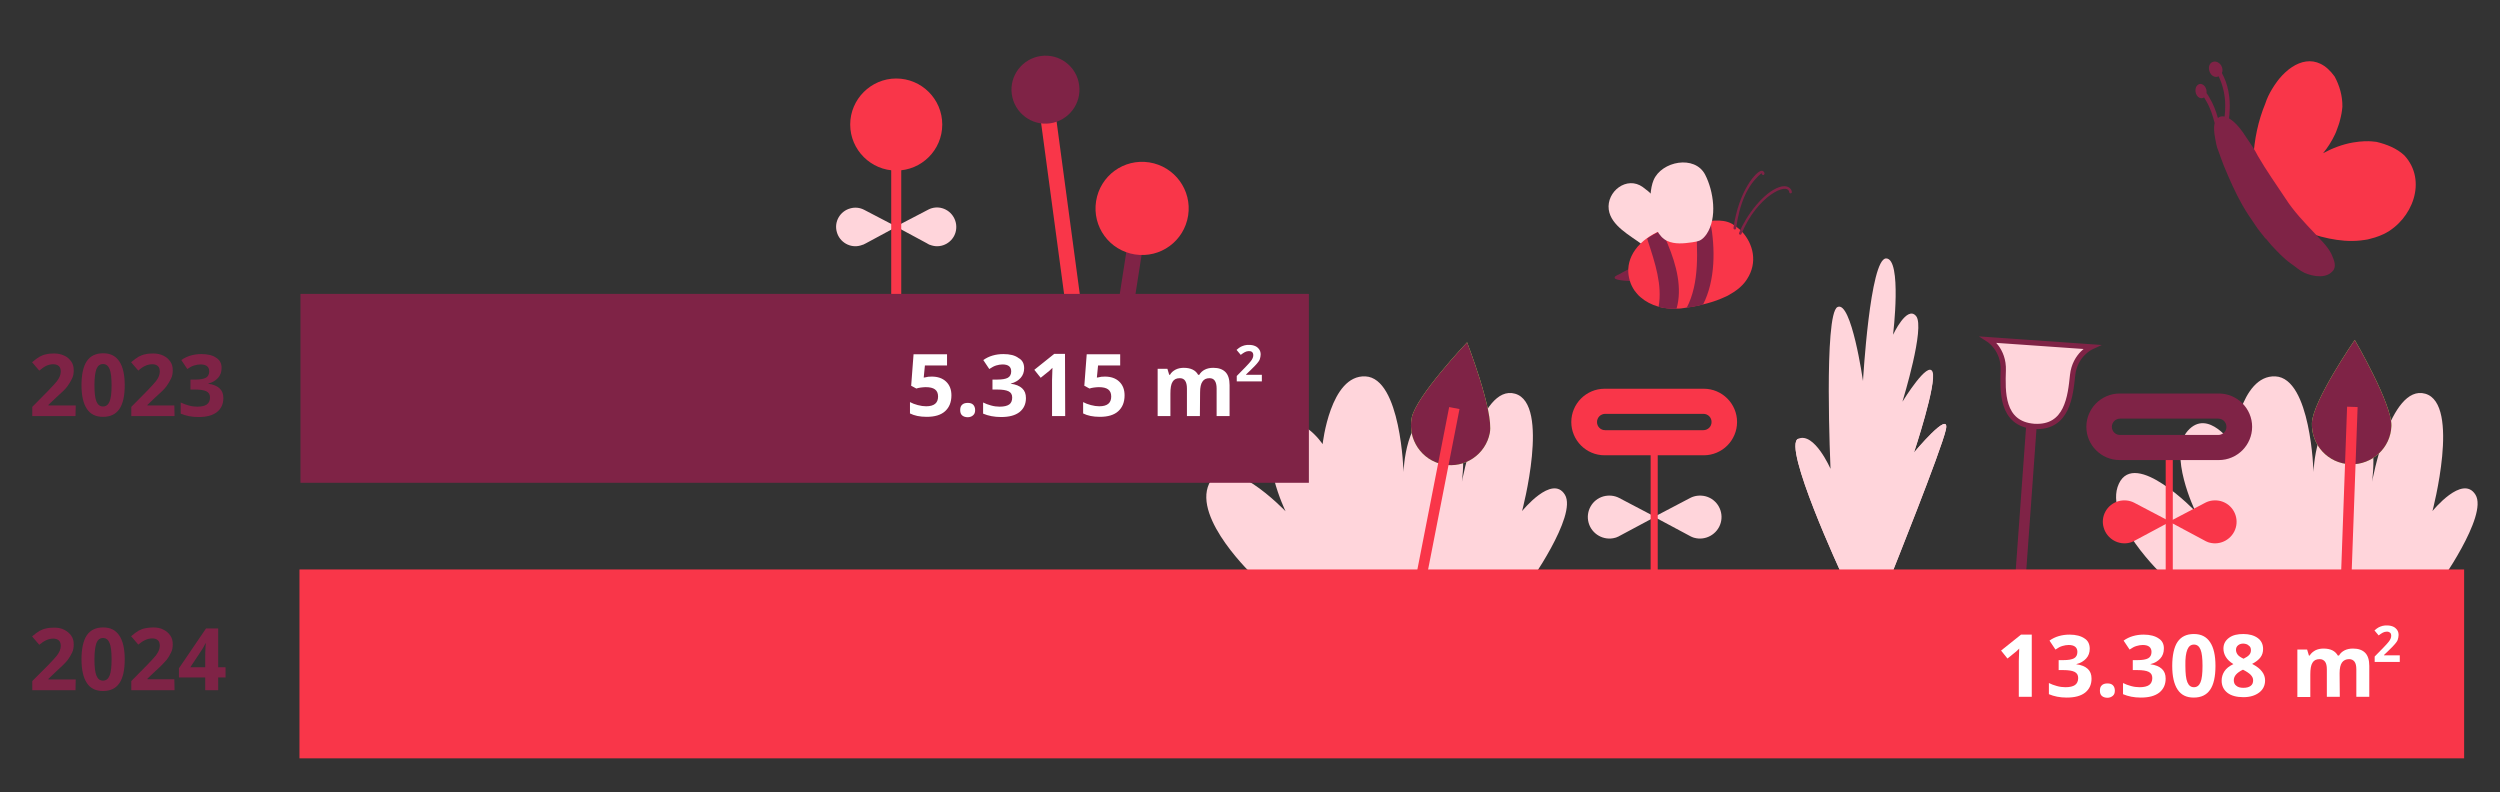 <?xml version="1.0" encoding="utf-8"?>
<!-- Generator: Adobe Illustrator 27.8.0, SVG Export Plug-In . SVG Version: 6.00 Build 0)  -->
<svg version="1.1" id="Berlin_Mitgliederbeiräte" xmlns="http://www.w3.org/2000/svg" xmlns:xlink="http://www.w3.org/1999/xlink"
	 x="0px" y="0px" viewBox="0 0 1254.7 397.6" style="enable-background:new 0 0 1254.7 397.6;" xml:space="preserve">
<rect x="0" y="0" width="1254.7" height="397.6" fill="#333333" stroke="none"/>
<style type="text/css">
	.st0{fill:#FFD5DB;}
	.st1{fill:none;stroke:#F93649;stroke-width:5.03;stroke-miterlimit:10;}
	.st2{fill-rule:evenodd;clip-rule:evenodd;fill:#F93649;}
	.st3{fill:#B0FF5C;}
	.st4{fill:#7F2346;}
	.st5{fill:none;stroke:#F93649;stroke-width:7.8;stroke-miterlimit:10;}
	.st6{fill:none;stroke:#7F2346;stroke-width:7.8;stroke-miterlimit:10;}
	.st7{fill:#F93649;}
	.st8{fill:none;stroke:#F93649;stroke-width:3.56;stroke-miterlimit:10;}
	.st9{fill:none;stroke:#F93649;stroke-width:5.28;stroke-miterlimit:10;}
	.st10{fill:none;stroke:#7F2346;stroke-width:5.28;stroke-miterlimit:10;}
	.st11{fill:none;stroke:#7F2346;stroke-width:2.64;stroke-miterlimit:10;}
	.st12{fill:#FFFFFF;}
	.st13{fill-rule:evenodd;clip-rule:evenodd;fill:#7F2346;}
	.st14{fill-rule:evenodd;clip-rule:evenodd;fill:#FFD6DB;}
</style>
<g>
	<path class="st0" d="M976.6,215.6c-2.3,10.4-27.1,72.2-27.1,72.2l-25,0.8c0,0-30.2-65-22-68.4c8.1-3.5,16.2,15.1,16.2,15.1
		s-3.5-77.7,3.5-81.2c7-3.5,12.8,37.1,12.8,37.1s3.5-61.5,11.6-61.5s3.5,38.3,3.5,38.3s7-15.1,11.6-9.3c4.5,5.7-6.5,41.5-6.9,42.9
		c0.7-1.1,12.8-20.7,15.1-15c2.3,5.8-9.3,40.6-9.3,40.6S978.9,205.1,976.6,215.6"/>
	<path class="st0" d="M976.6,215.6c-2.3,10.4-27.1,72.2-27.1,72.2l-25,0.8c0,0-30.2-65-22-68.4c0,0,17,49.5,22.4,47.9s7-40.2,7-40.2
		s9.3,31.7,12.4,27.1c3-4.5-0.5-40.5-0.8-43.1c0.2,1.5,1.8,12.9,6.2,11.4c4.6-1.5,20.9-30.1,20.1-36.7c2.3,5.8-9.3,40.6-9.3,40.6
		S978.9,205.1,976.6,215.6"/>
	<path class="st0" d="M629.5,289.4c0,0-30.9-28.9-22.7-46.6c8.2-17.8,38.4,13.8,38.4,13.8s-14-28.9-3.8-40.4s22.4,6.7,22.4,6.7
		s3.8-34.9,21.5-34c17.8,0.9,19.1,48,19.1,48s0.9-30.9,17.5-30.2s11.8,35.1,11.8,35.1s8.9-49.3,26.7-44.2
		c17.8,5.1,3.5,58.9,3.5,58.9s15.1-18.7,21.5-8.2s-18.9,45.8-18.9,45.8L629.5,289.4L629.5,289.4z"/>
	<path class="st0" d="M1086.1,289.4c0,0-30.9-28.9-22.7-46.6s38.4,13.8,38.4,13.8s-14-28.9-3.8-40.4s22.4,6.7,22.4,6.7
		s3.8-34.9,21.6-34s19.1,48,19.1,48s0.9-30.9,17.6-30.2s11.8,35.1,11.8,35.1s8.9-49.3,26.7-44.2c17.8,5.1,3.6,58.9,3.6,58.9
		s15.1-18.7,21.6-8.2s-18.9,45.8-18.9,45.8L1086.1,289.4L1086.1,289.4z"/>
</g>
<g>
	<path class="st0" d="M479.6,116.5c-1.4,5.1-6.8,8.2-11.9,6.7c-0.4-0.1-0.8-0.3-1.2-0.4c0,0-0.1,0-0.1,0L465,122h0l-15.4-8.3
		l16.3-8.5c2.1-1.1,4.6-1.4,7-0.7C478,106,481,111.3,479.6,116.5"/>
	<path class="st0" d="M420,116.5c1.4,5.1,6.8,8.2,11.9,6.7c0.4-0.1,0.8-0.3,1.2-0.4c0,0,0.1,0,0.1,0l1.4-0.7h0l15.4-8.3l-16.3-8.5
		c-2.1-1.1-4.6-1.4-7-0.7C421.6,106,418.5,111.3,420,116.5"/>
	<line class="st1" x1="449.8" y1="80" x2="449.8" y2="169.8"/>
	<path class="st2" d="M472.9,62.5c0,12.8-10.4,23.1-23.1,23.1s-23.1-10.4-23.1-23.1s10.4-23.1,23.1-23.1S472.9,49.7,472.9,62.5"/>
	<path class="st3" d="M747.7,217.3c-2.1,10.8-12.6,17.9-23.4,15.8s-17.9-12.6-15.8-23.4c2.1-10.8,27.8-37.9,27.8-37.9
		S749.8,206.5,747.7,217.3"/>
	<path class="st4" d="M747.7,217.3c-2.1,10.8-12.6,17.9-23.4,15.8s-17.9-12.6-15.8-23.4c2.1-10.8,27.8-37.9,27.8-37.9
		S749.8,206.5,747.7,217.3"/>
	<line class="st5" x1="526" y1="58.4" x2="539.6" y2="159.6"/>
	<path class="st4" d="M541.6,42.7c1.3,9.3-5.3,17.9-14.6,19.2s-17.9-5.3-19.2-14.6s5.3-17.9,14.6-19.2
		C531.8,26.8,540.4,33.4,541.6,42.7"/>
	<line class="st6" x1="569.6" y1="124.1" x2="562.4" y2="170.1"/>
	<path class="st7" d="M596.3,108.2c-2,12.8-13.9,21.5-26.7,19.5c-12.8-2-21.5-13.9-19.5-26.7c2-12.8,13.9-21.5,26.7-19.5
		C589.5,83.5,598.3,95.4,596.3,108.2"/>
	<path class="st7" d="M1122.1,264.8c-1.6,5.7-7.6,9.1-13.3,7.5c-0.5-0.1-0.9-0.3-1.3-0.5c0,0-0.1,0-0.1,0l-1.5-0.8h0l-17.2-9.2
		l18.1-9.5c2.3-1.2,5.1-1.5,7.8-0.8C1120.4,253.1,1123.7,259.1,1122.1,264.8"/>
	<path class="st7" d="M1055.8,264.8c1.6,5.7,7.6,9.1,13.3,7.5c0.5-0.1,0.9-0.3,1.3-0.5c0,0,0.1,0,0.1,0l1.5-0.8h0l17.2-9.2
		l-18.1-9.5c-2.3-1.2-5.1-1.5-7.8-0.8C1057.5,253.1,1054.1,259.1,1055.8,264.8"/>
	<line class="st8" x1="1088.7" y1="228.2" x2="1088.7" y2="291.8"/>
	<path class="st0" d="M863.6,262.4c-1.6,5.7-7.6,9.1-13.3,7.5c-0.5-0.1-0.9-0.3-1.3-0.5c0,0-0.1,0-0.1,0l-1.5-0.8h0l-17.2-9.2
		l18.1-9.5c2.3-1.2,5.1-1.5,7.8-0.8C861.9,250.7,865.2,256.7,863.6,262.4"/>
	<path class="st0" d="M797.3,262.4c1.6,5.7,7.6,9.1,13.3,7.5c0.5-0.1,0.9-0.3,1.3-0.5c0,0,0.1,0,0.1,0l1.5-0.8h0l17.2-9.2l-18.1-9.5
		c-2.3-1.2-5.1-1.5-7.8-0.8C799,250.7,795.7,256.7,797.3,262.4"/>
	<path class="st7" d="M855.1,195.1h-49.8c-4.6,0-8.8,1.9-11.8,4.9c-3,3-4.9,7.2-4.9,11.8c0,9.2,7.5,16.7,16.7,16.7h49.8
		c4.6,0,8.8-1.9,11.8-4.9c3-3,4.9-7.2,4.9-11.8C871.8,202.6,864.3,195.1,855.1,195.1 M857.8,214.7c-0.7,0.7-1.8,1.2-2.9,1.2h-49.3
		c-2.3,0-4.1-1.8-4.1-4.1c0-1.1,0.5-2.2,1.2-2.9c0.7-0.7,1.8-1.2,2.9-1.2h49.3c2.3,0,4.1,1.8,4.1,4.1C859,213,858.5,214,857.8,214.7
		"/>
	<line class="st8" x1="830.2" y1="225.8" x2="830.2" y2="289.4"/>
	<line class="st9" x1="729.9" y1="204.8" x2="711.8" y2="297.3"/>
	<path class="st3" d="M1200.2,213.8c-0.4,11-9.7,19.6-20.7,19.2c-11-0.4-19.6-9.6-19.2-20.7s21.5-41.7,21.5-41.7
		S1200.6,202.8,1200.2,213.8"/>
	<path class="st4" d="M1200.2,213.8c-0.4,11-9.7,19.6-20.7,19.2c-11-0.4-19.6-9.6-19.2-20.7s21.5-41.7,21.5-41.7
		S1200.6,202.8,1200.2,213.8"/>
	<line class="st9" x1="1180.6" y1="204.2" x2="1177.2" y2="298.5"/>
	<line class="st10" x1="1019.9" y1="208.7" x2="1013.1" y2="302.7"/>
	<path class="st0" d="M1049.6,174.1c0,0-8.3,3.8-9.4,14.2c-1.1,10.4-2.6,26.7-19.3,25.7c-16.6-1.3-15.8-17.7-15.5-28.1
		c0.4-10.5-7.2-15.4-7.2-15.4L1049.6,174.1L1049.6,174.1z"/>
	<path class="st11" d="M1049.6,174.1c0,0-8.3,3.8-9.4,14.2c-1.1,10.4-2.6,26.7-19.3,25.7c-16.6-1.3-15.8-17.7-15.5-28.1
		c0.4-10.5-7.2-15.4-7.2-15.4L1049.6,174.1L1049.6,174.1z"/>
	<rect x="150.8" y="147.5" class="st4" width="506.1" height="94.8"/>
	<rect x="150.3" y="285.8" class="st7" width="1086.4" height="94.8"/>
</g>
<g>
	<path class="st4" d="M37.9,208.8H16.2v-4.6l7.8-7.9c2.3-2.4,3.8-4,4.5-4.9s1.2-1.8,1.5-2.5c0.3-0.8,0.5-1.6,0.5-2.4
		c0-1.2-0.3-2.2-1-2.8s-1.6-0.9-2.8-0.9c-1.2,0-2.4,0.3-3.5,0.8S21,185,19.7,186l-3.6-4.2c1.5-1.3,2.8-2.2,3.8-2.8
		c1-0.5,2.1-1,3.3-1.2c1.2-0.3,2.5-0.4,4-0.4c1.9,0,3.6,0.4,5.1,1.1s2.6,1.7,3.5,3s1.2,2.7,1.2,4.4c0,1.4-0.2,2.8-0.8,4
		s-1.3,2.5-2.3,3.9s-2.9,3.2-5.6,5.6l-4,3.8v0.3H38L37.9,208.8L37.9,208.8z"/>
	<path class="st4" d="M62.6,193.3c0,5.4-0.9,9.4-2.7,12c-1.8,2.6-4.5,3.9-8.2,3.9s-6.3-1.3-8.1-4c-1.8-2.7-2.7-6.6-2.7-11.9
		s0.9-9.5,2.7-12.1s4.5-3.9,8.2-3.9s6.3,1.4,8.1,4.1C61.7,184.1,62.6,188.1,62.6,193.3z M47.4,193.3c0,3.8,0.3,6.5,1,8.2
		s1.8,2.5,3.3,2.5s2.6-0.8,3.3-2.5s1-4.4,1-8.1s-0.3-6.5-1-8.2s-1.8-2.5-3.3-2.5s-2.6,0.8-3.3,2.5C47.8,186.8,47.4,189.5,47.4,193.3
		z"/>
	<path class="st4" d="M87.6,208.8H65.9v-4.6l7.8-7.9c2.3-2.4,3.8-4,4.5-4.9s1.2-1.8,1.5-2.5c0.3-0.8,0.5-1.6,0.5-2.4
		c0-1.2-0.3-2.2-1-2.8s-1.6-0.9-2.8-0.9c-1.2,0-2.4,0.3-3.5,0.8s-2.3,1.3-3.5,2.4l-3.6-4.2c1.5-1.3,2.8-2.2,3.8-2.8
		c1-0.5,2.1-1,3.3-1.2c1.2-0.3,2.5-0.4,4-0.4c1.9,0,3.7,0.4,5.1,1.1c1.5,0.7,2.6,1.7,3.5,3s1.2,2.7,1.2,4.4c0,1.4-0.2,2.8-0.8,4
		s-1.3,2.5-2.3,3.9s-2.9,3.2-5.6,5.6l-4,3.8v0.3h13.5L87.6,208.8L87.6,208.8z"/>
	<path class="st4" d="M111.2,184.8c0,1.9-0.6,3.6-1.8,4.9s-2.8,2.3-4.9,2.8v0.1c2.5,0.3,4.4,1.1,5.7,2.3c1.3,1.2,1.9,2.8,1.9,4.9
		c0,3-1.1,5.3-3.2,7c-2.2,1.7-5.2,2.5-9.3,2.5c-3.4,0-6.3-0.6-8.9-1.7V202c1.2,0.6,2.5,1.1,4,1.5c1.4,0.4,2.9,0.6,4.3,0.6
		c2.2,0,3.8-0.4,4.8-1.1c1-0.7,1.6-1.9,1.6-3.5c0-1.5-0.6-2.5-1.8-3.1c-1.2-0.6-3.1-0.9-5.7-0.9h-2.3v-5h2.4c2.4,0,4.2-0.3,5.3-0.9
		s1.7-1.7,1.7-3.2c0-2.4-1.5-3.5-4.4-3.5c-1,0-2.1,0.2-3.1,0.5c-1.1,0.3-2.2,0.9-3.5,1.8l-3-4.5c2.8-2,6.2-3,10.1-3
		c3.2,0,5.8,0.6,7.6,2C110.3,180.7,111.3,182.5,111.2,184.8L111.2,184.8z"/>
</g>
<g>
	<path class="st12" d="M467.6,189c3,0,5.4,0.8,7.2,2.5c1.8,1.7,2.7,4,2.7,6.9c0,3.5-1.1,6.1-3.2,8s-5.2,2.8-9.2,2.8
		c-3.5,0-6.2-0.6-8.4-1.7v-5.7c1.1,0.6,2.4,1.1,3.9,1.5c1.5,0.4,2.9,0.6,4.2,0.6c4,0,6-1.6,6-4.9s-2.1-4.7-6.2-4.7
		c-0.8,0-1.6,0.1-2.5,0.2c-0.9,0.1-1.6,0.3-2.2,0.5l-2.6-1.4l1.2-15.8h16.8v5.6h-11.1l-0.6,6.1l0.7-0.1
		C465.3,189.1,466.3,189,467.6,189L467.6,189z"/>
	<path class="st12" d="M481.9,205.8c0-1.2,0.3-2.1,1-2.7c0.6-0.6,1.6-0.9,2.8-0.9s2.1,0.3,2.7,0.9c0.6,0.6,1,1.5,1,2.7s-0.3,2-1,2.6
		c-0.6,0.6-1.6,1-2.7,1s-2.1-0.3-2.8-0.9C482.2,207.9,481.9,207,481.9,205.8L481.9,205.8z"/>
	<path class="st12" d="M514,184.8c0,1.9-0.6,3.6-1.8,4.9s-2.8,2.3-4.9,2.8v0.1c2.5,0.3,4.4,1.1,5.7,2.3c1.3,1.2,1.9,2.8,1.9,4.9
		c0,3-1.1,5.3-3.2,7c-2.2,1.7-5.2,2.5-9.3,2.5c-3.4,0-6.4-0.6-9-1.7V202c1.2,0.6,2.5,1.1,4,1.5c1.4,0.4,2.9,0.6,4.3,0.6
		c2.2,0,3.8-0.4,4.8-1.1c1-0.7,1.5-1.9,1.5-3.5c0-1.5-0.6-2.5-1.8-3.1c-1.2-0.6-3.1-0.9-5.7-0.9h-2.4v-5h2.4c2.4,0,4.2-0.3,5.3-0.9
		s1.7-1.7,1.7-3.2c0-2.4-1.5-3.5-4.4-3.5c-1,0-2,0.2-3.1,0.5c-1,0.3-2.2,0.9-3.5,1.8l-3-4.5c2.8-2,6.2-3,10.1-3c3.2,0,5.8,0.6,7.6,2
		C513.1,180.7,514,182.5,514,184.8L514,184.8z"/>
	<path class="st12" d="M534.6,208.8H528v-18l0.1-3l0.1-3.2c-1.1,1.1-1.8,1.8-2.3,2.1l-3.6,2.9l-3.2-4l10-8h5.4L534.6,208.8
		L534.6,208.8z"/>
	<path class="st12" d="M554.5,189c3,0,5.4,0.8,7.2,2.5c1.8,1.7,2.7,4,2.7,6.9c0,3.5-1.1,6.1-3.2,8s-5.2,2.8-9.2,2.8
		c-3.5,0-6.2-0.6-8.4-1.7v-5.7c1.1,0.6,2.4,1.1,3.9,1.5c1.5,0.4,2.9,0.6,4.2,0.6c4,0,6-1.6,6-4.9s-2.1-4.7-6.2-4.7
		c-0.8,0-1.6,0.1-2.5,0.2c-0.9,0.1-1.6,0.3-2.2,0.5l-2.6-1.4l1.2-15.8h16.8v5.6h-11.1l-0.6,6.1l0.7-0.1
		C552.2,189.1,553.2,189,554.5,189L554.5,189z"/>
	<path class="st12" d="M602.2,208.8h-6.5V195c0-1.7-0.3-3-0.9-3.9c-0.6-0.9-1.5-1.3-2.7-1.3c-1.7,0-2.9,0.6-3.6,1.8
		c-0.8,1.2-1.1,3.2-1.1,6v11.2H581v-23.7h4.9l0.9,3h0.4c0.6-1.1,1.5-1.9,2.8-2.6c1.2-0.6,2.6-0.9,4.1-0.9c3.5,0,6,1.2,7.2,3.5h0.6
		c0.6-1.1,1.6-2,2.8-2.6c1.2-0.6,2.6-0.9,4.2-0.9c2.7,0,4.7,0.7,6.1,2.1s2.1,3.6,2.1,6.6v15.5h-6.5V195c0-1.7-0.3-3-0.9-3.9
		c-0.6-0.9-1.5-1.3-2.7-1.3c-1.6,0-2.8,0.6-3.5,1.7c-0.8,1.1-1.2,2.9-1.2,5.4L602.2,208.8L602.2,208.8z"/>
</g>
<path class="st12" d="M633.3,191.4h-12.6v-2.7l4.5-4.6c1.3-1.4,2.2-2.3,2.6-2.9c0.4-0.5,0.7-1,0.9-1.5c0.2-0.5,0.3-0.9,0.3-1.4
	c0-0.7-0.2-1.3-0.6-1.6c-0.4-0.4-0.9-0.5-1.6-0.5c-0.7,0-1.4,0.2-2,0.5s-1.3,0.8-2.1,1.4l-2.1-2.5c0.9-0.8,1.6-1.3,2.2-1.6
	c0.6-0.3,1.2-0.5,1.9-0.7c0.7-0.2,1.5-0.2,2.3-0.2c1.1,0,2.1,0.2,3,0.6c0.9,0.4,1.5,1,2,1.7s0.7,1.6,0.7,2.5c0,0.8-0.2,1.6-0.4,2.3
	s-0.8,1.5-1.4,2.2s-1.7,1.9-3.2,3.3l-2.3,2.2v0.2h7.9L633.3,191.4L633.3,191.4z"/>
<g>
	<path class="st12" d="M1019.7,349.7h-6.5v-18l0.1-3l0.1-3.2c-1.1,1.1-1.8,1.8-2.3,2.1l-3.6,2.9l-3.2-4l10-8h5.4L1019.7,349.7
		L1019.7,349.7z"/>
	<path class="st12" d="M1048.8,325.6c0,1.9-0.6,3.6-1.8,4.9s-2.8,2.3-4.9,2.8v0.1c2.5,0.3,4.4,1.1,5.7,2.3c1.3,1.2,1.9,2.8,1.9,4.9
		c0,3-1.1,5.3-3.2,7c-2.2,1.7-5.2,2.5-9.3,2.5c-3.4,0-6.3-0.6-8.9-1.7v-5.6c1.2,0.6,2.5,1.1,4,1.5c1.4,0.4,2.9,0.6,4.3,0.6
		c2.2,0,3.8-0.4,4.8-1.1c1-0.7,1.6-1.9,1.6-3.5c0-1.5-0.6-2.5-1.8-3.1c-1.2-0.6-3.1-0.9-5.7-0.9h-2.3v-5h2.4c2.4,0,4.2-0.3,5.3-0.9
		s1.7-1.7,1.7-3.2c0-2.3-1.5-3.5-4.4-3.5c-1,0-2.1,0.2-3.1,0.5c-1.1,0.3-2.2,0.9-3.5,1.8l-3-4.5c2.8-2,6.2-3,10.1-3
		c3.2,0,5.8,0.7,7.6,2C1047.9,321.5,1048.8,323.3,1048.8,325.6L1048.8,325.6z"/>
	<path class="st12" d="M1053.9,346.6c0-1.2,0.3-2.1,1-2.7c0.6-0.6,1.6-0.9,2.8-0.9s2.1,0.3,2.7,0.9c0.6,0.6,1,1.5,1,2.7
		s-0.3,2-1,2.6s-1.6,1-2.7,1s-2.1-0.3-2.8-0.9S1053.9,347.8,1053.9,346.6L1053.9,346.6z"/>
	<path class="st12" d="M1086,325.6c0,1.9-0.6,3.6-1.8,4.9s-2.8,2.3-4.9,2.8v0.1c2.5,0.3,4.4,1.1,5.7,2.3c1.3,1.2,1.9,2.8,1.9,4.9
		c0,3-1.1,5.3-3.2,7c-2.2,1.7-5.2,2.5-9.3,2.5c-3.4,0-6.3-0.6-8.9-1.7v-5.6c1.2,0.6,2.5,1.1,4,1.5c1.4,0.4,2.9,0.6,4.3,0.6
		c2.2,0,3.8-0.4,4.8-1.1c1-0.7,1.6-1.9,1.6-3.5c0-1.5-0.6-2.5-1.8-3.1c-1.2-0.6-3.1-0.9-5.7-0.9h-2.3v-5h2.4c2.4,0,4.2-0.3,5.3-0.9
		s1.7-1.7,1.7-3.2c0-2.3-1.5-3.5-4.4-3.5c-1,0-2.1,0.2-3.1,0.5c-1.1,0.3-2.2,0.9-3.5,1.8l-3-4.5c2.8-2,6.2-3,10.1-3
		c3.2,0,5.8,0.7,7.6,2C1085.1,321.5,1086.1,323.3,1086,325.6L1086,325.6z"/>
	<path class="st12" d="M1111.9,334.2c0,5.4-0.9,9.4-2.7,12c-1.8,2.6-4.5,3.9-8.2,3.9s-6.3-1.3-8.1-4c-1.8-2.7-2.7-6.7-2.7-11.9
		s0.9-9.5,2.7-12.1c1.8-2.6,4.5-3.9,8.2-3.9s6.3,1.4,8.1,4.1C1111,325,1111.9,328.9,1111.9,334.2L1111.9,334.2z M1096.8,334.2
		c0,3.8,0.3,6.5,1,8.2s1.8,2.5,3.3,2.5s2.6-0.8,3.3-2.5s1-4.4,1-8.2s-0.3-6.5-1-8.2c-0.7-1.7-1.8-2.5-3.3-2.5s-2.6,0.8-3.3,2.5
		S1096.7,330.3,1096.8,334.2L1096.8,334.2z"/>
	<path class="st12" d="M1125.9,318.2c3,0,5.4,0.7,7.2,2c1.8,1.3,2.7,3.2,2.7,5.5c0,1.6-0.4,3-1.3,4.2s-2.3,2.3-4.2,3.3
		c2.3,1.2,4,2.5,5,3.9c1,1.3,1.5,2.8,1.5,4.4c0,2.5-1,4.6-3,6.1s-4.6,2.3-7.9,2.3s-6.1-0.7-8-2.2s-2.9-3.5-2.9-6.1
		c0-1.8,0.5-3.3,1.4-4.7c0.9-1.4,2.4-2.6,4.5-3.6c-1.8-1.1-3-2.3-3.8-3.6c-0.8-1.3-1.2-2.7-1.2-4.2c0-2.2,0.9-4,2.8-5.4
		S1123,318.2,1125.9,318.2L1125.9,318.2z M1121.1,341.4c0,1.2,0.4,2.2,1.3,2.8c0.8,0.7,2,1,3.5,1c1.6,0,2.8-0.3,3.7-1
		s1.2-1.6,1.2-2.8c0-1-0.4-1.8-1.2-2.7c-0.8-0.8-2.1-1.7-3.9-2.6C1122.6,337.6,1121.1,339.3,1121.1,341.4L1121.1,341.4z M1125.9,323
		c-1.1,0-2,0.3-2.7,0.9c-0.7,0.6-1,1.3-1,2.3c0,0.8,0.3,1.6,0.8,2.3c0.5,0.7,1.5,1.4,3,2.1c1.4-0.7,2.3-1.3,2.9-2
		c0.6-0.7,0.8-1.5,0.8-2.3c0-1-0.3-1.8-1.1-2.3C1127.9,323.3,1127,323.1,1125.9,323L1125.9,323z"/>
	<path class="st12" d="M1174.3,349.7h-6.5v-13.8c0-1.7-0.3-3-0.9-3.8s-1.5-1.3-2.7-1.3c-1.7,0-2.9,0.6-3.6,1.8
		c-0.8,1.2-1.1,3.2-1.1,6v11.2h-6.5V326h4.9l0.9,3h0.4c0.6-1.1,1.6-1.9,2.8-2.6c1.2-0.6,2.6-0.9,4.1-0.9c3.6,0,5.9,1.2,7.2,3.5h0.6
		c0.6-1.1,1.6-2,2.8-2.6c1.2-0.6,2.6-0.9,4.2-0.9c2.7,0,4.7,0.7,6.1,2.1s2.1,3.6,2.1,6.6v15.5h-6.5v-13.8c0-1.7-0.3-3-0.9-3.8
		s-1.5-1.3-2.7-1.3c-1.6,0-2.8,0.6-3.6,1.7s-1.2,2.9-1.2,5.4L1174.3,349.7L1174.3,349.7z"/>
</g>
<path class="st12" d="M1204.4,332.2h-12.6v-2.7l4.5-4.6c1.3-1.4,2.2-2.3,2.6-2.9c0.4-0.5,0.7-1,0.9-1.5c0.2-0.5,0.3-0.9,0.3-1.4
	c0-0.7-0.2-1.3-0.6-1.6s-0.9-0.5-1.6-0.5c-0.7,0-1.4,0.2-2,0.5s-1.3,0.8-2.1,1.4l-2.1-2.5c0.9-0.8,1.6-1.3,2.2-1.6
	c0.6-0.3,1.2-0.5,1.9-0.7c0.7-0.2,1.5-0.2,2.3-0.2c1.1,0,2.1,0.2,3,0.6c0.9,0.4,1.5,1,2,1.7s0.7,1.6,0.7,2.5c0,0.8-0.2,1.6-0.4,2.3
	s-0.8,1.5-1.4,2.2s-1.7,1.9-3.2,3.3l-2.3,2.2v0.2h7.9L1204.4,332.2L1204.4,332.2z"/>
<g>
	<path class="st4" d="M37.9,346.4H16.2v-4.6L24,334c2.3-2.4,3.8-4,4.5-4.9s1.2-1.8,1.5-2.5c0.3-0.8,0.5-1.6,0.5-2.4
		c0-1.2-0.3-2.2-1-2.8c-0.7-0.6-1.6-0.9-2.8-0.9c-1.2,0-2.4,0.3-3.5,0.8s-2.3,1.3-3.5,2.3l-3.6-4.2c1.5-1.3,2.8-2.2,3.8-2.8
		c1-0.5,2.1-1,3.3-1.2c1.2-0.3,2.5-0.4,4-0.4c1.9,0,3.6,0.3,5.1,1.1s2.6,1.7,3.5,3s1.2,2.7,1.2,4.4c0,1.4-0.2,2.8-0.8,4
		s-1.3,2.5-2.3,3.8c-1,1.3-2.9,3.2-5.6,5.6l-4,3.8v0.3H38L37.9,346.4L37.9,346.4z"/>
	<path class="st4" d="M62.6,330.9c0,5.4-0.9,9.4-2.7,12c-1.8,2.6-4.5,3.9-8.2,3.9s-6.3-1.3-8.1-4c-1.8-2.7-2.7-6.7-2.7-11.9
		s0.9-9.5,2.7-12.1c1.8-2.6,4.5-3.9,8.2-3.9s6.3,1.4,8.1,4.1C61.7,321.7,62.6,325.7,62.6,330.9z M47.4,330.9c0,3.8,0.3,6.5,1,8.2
		s1.8,2.5,3.3,2.5s2.6-0.8,3.3-2.5s1-4.4,1-8.2s-0.3-6.5-1-8.2c-0.7-1.7-1.8-2.5-3.3-2.5s-2.6,0.8-3.3,2.5
		C47.8,324.4,47.4,327.1,47.4,330.9L47.4,330.9z"/>
	<path class="st4" d="M87.6,346.4H65.9v-4.6l7.8-7.9c2.3-2.4,3.8-4,4.5-4.9s1.2-1.8,1.5-2.5c0.3-0.8,0.5-1.6,0.5-2.4
		c0-1.2-0.3-2.2-1-2.8c-0.7-0.6-1.6-0.9-2.8-0.9c-1.2,0-2.4,0.3-3.5,0.8s-2.3,1.3-3.5,2.3l-3.6-4.2c1.5-1.3,2.8-2.2,3.8-2.8
		c1-0.5,2.1-1,3.3-1.2s2.5-0.4,4-0.4c1.9,0,3.7,0.3,5.1,1.1c1.5,0.7,2.6,1.7,3.5,3s1.2,2.7,1.2,4.4c0,1.4-0.2,2.8-0.8,4
		s-1.3,2.5-2.3,3.8c-1.1,1.3-2.9,3.2-5.6,5.6l-4,3.8v0.3h13.5L87.6,346.4L87.6,346.4z"/>
	<path class="st4" d="M113.2,340h-3.7v6.4H103V340H89.8v-4.6l13.6-20h6.1v19.5h3.7V340z M103,334.9v-5.3c0-0.9,0-2.2,0.1-3.8
		s0.1-2.6,0.2-2.9h-0.2c-0.5,1.2-1.2,2.3-1.9,3.4l-5.7,8.6L103,334.9L103,334.9z"/>
</g>
<path class="st4" d="M1113.6,197.5h-49.8c-4.6,0-8.8,1.9-11.8,4.9c-3,3-4.9,7.2-4.9,11.8c0,9.2,7.5,16.7,16.7,16.7h49.8
	c4.6,0,8.8-1.9,11.8-4.9c3-3,4.9-7.2,4.9-11.8C1130.3,205,1122.8,197.5,1113.6,197.5 M1116.2,217.1c-0.7,0.7-1.8,1.2-2.9,1.2H1064
	c-2.3,0-4.1-1.8-4.1-4.1c0-1.1,0.5-2.2,1.2-2.9c0.7-0.7,1.8-1.2,2.9-1.2h49.3c2.3,0,4.1,1.8,4.1,4.1
	C1117.4,215.4,1117,216.4,1116.2,217.1"/>
<g>
	<path class="st7" d="M1136.9,52c-3.6,8.7-5.5,18-6,27.3c-0.2,1.7-0.4,3.5-0.6,5.2c-0.2,0.9-0.1,2.4,1.2,2.3c0.1,0,0.2,0,0.3-0.1
		c2.2,2.9,4.1,5.9,5.9,9c2.4,3.5,5,6.9,7.4,10.5c2.2,3,4.7,5.7,7,8.6c0.3,0.5,0.9,0.7,1.3,0.5c0.1,0,0.2-0.1,0.3-0.2
		c9.7,3.7,20.5,6.7,30.9,5.6c0.8-0.1,1.5-0.2,2.3-0.3c0.9-0.1,1.9-0.3,2.8-0.6c0.8-0.2,1.5-0.4,2.2-0.6c1.6-0.5,3.1-1.1,4.6-1.8
		c14.2-7.1,21.9-26.7,10.2-39.4c-3.8-3.6-9-5.6-14-6.8c-1.7-0.2-3.5-0.4-5.2-0.3c-0.8,0-1.5,0-2.2,0.1c-0.7,0-1.4,0.1-2.1,0.2
		c-0.7,0.1-1.4,0.2-2.2,0.3c-5.3,0.9-10.5,2.9-15.1,5.4c2.4-2.9,4.4-6.1,6-9.5c0.3-0.7,0.7-1.5,0.9-2.2c0.3-0.8,0.6-1.7,0.9-2.5
		c0.3-0.8,0.5-1.6,0.7-2.4c0.6-2.2,1-4.4,1.2-6.7c0.1-5.3-1.4-10.6-3.9-15.2c-8.9-12.4-20.1-8-27.6,0.9c-0.5,0.6-1,1.2-1.4,1.8
		c-0.4,0.5-0.8,1.1-1.2,1.7c-0.4,0.6-0.8,1.2-1.2,1.9C1138.9,47,1137.7,49.5,1136.9,52"/>
	<path class="st4" d="M1104.9,49.3c0.5,0,1-0.2,1.3-0.4c0.3,0.6,0.7,1.1,1,1.7c2.1,3.5,3.3,7.3,4.3,11.2c-0.6,2.4-0.2,5,0.2,7.4
		c0.4,2.3,0.8,4.7,1.8,6.9c0.9,2.4,1.6,4.7,2.6,7.1c2.8,6.7,5.7,13.4,9.3,19.7c2,3.6,4.4,7,6.7,10.4c1.2,1.9,2.7,3.6,4.1,5.4
		c0.3,0.5,0.8,1.1,1.3,1.4c0.8,1,1.6,2,2.4,2.9c3.1,3.3,6.2,6.7,9.9,9.3c2.2,1.5,4.2,3.4,6.7,4.6c4.6,2,11.6,3.2,14.8-1.6
		c1.3-2.5-0.2-5.4-1.2-7.8c-2-4-5.4-7.1-8.4-10.4c-5.2-5.5-10.5-11-14.6-17.4c-4.7-7.1-9.6-14-13.9-21.4c-1.6-3.2-3.6-6.1-5.6-9
		c-2.4-3.7-5.1-7.6-8.9-9.9c0.2-1.2,0.2-2.5,0.3-3.7c0.4-6.6-0.7-13.3-3.9-19.1c0.2-0.3,0.3-0.7,0.3-1c0.3-2.3-1.7-4.9-4.1-4.7
		c-4.3,0.5-3,7.6,0.9,7.7c0.5,0,0.9-0.1,1.3-0.3c0,0,0,0,0,0c2.2,4.6,3.3,9.6,3.3,14.7c0,1.8-0.1,3.6-0.3,5.5
		c-1.5-0.3-2.6,0-3.3,0.7c0,0,0,0-0.1,0c-1-3.7-2.4-7.2-4.4-10.5c-0.4-0.7-0.8-1.4-1.3-2c0,0,0,0,0,0c0.3-2-1-4.6-3.2-4.6
		C1100.6,42.7,1101.4,49.2,1104.9,49.3"/>
	<path class="st13" d="M819.1,134.5c-1.3,0.1-6.1,3-6.6,3.2c-0.6,0.3-2.5,1-2.1,1.9c0.6,1.3,8.5,1.6,10.7,1.5c0-3.1-0.8-4.2-1-5.2
		C820.1,135.3,820.1,134.4,819.1,134.5"/>
	<path class="st14" d="M840.6,114.1c-3.5-8.2-8.9-15-16.1-20.2c-8-5.8-18.3,2.2-17.1,11.3c1.1,8.1,10.8,13,16.6,17.4
		C839.3,114.8,840.8,114.1,840.6,114.1"/>
	<path class="st2" d="M876.8,140.1c-0.9,1.4-1.9,2.6-3.1,3.7c-0.3,0.3-0.6,0.6-1,0.9c-1.7,1.4-3.6,2.6-5.6,3.7
		c-0.4,0.2-0.8,0.4-1.3,0.6c-2.8,1.3-5.8,2.4-8.8,3.2c-0.8,0.2-1.6,0.4-2.4,0.6c-2.9,0.7-5.9,1.3-8.2,1.6c-1.1,0.2-2,0.3-2.7,0.4
		c-0.8,0.1-1.6,0.1-2.4,0.1c-3.3,0.1-6.3-0.3-9-1c-3.5-1-6.5-2.6-8.9-4.7c-0.3-0.3-0.6-0.6-1-0.9c-0.5-0.5-0.9-1-1.3-1.5
		c-0.3-0.3-0.5-0.7-0.8-1c-1-1.5-1.8-3.1-2.3-4.8c-0.6-2-0.9-4-0.8-6c0.2-4.4,2.2-8.9,6.2-12.8c0.9-0.9,2-1.8,3.1-2.6
		c2-1.4,4.2-2.7,6.8-3.8c0.2,0,0.3-0.1,0.5-0.2c2-0.8,4.1-1.5,6.5-2.1c2.8-0.7,5.8-1.2,9.1-1.6c3.3-0.4,7.4-1.1,11.3-1.2
		c3-0.1,5.8,0.2,8.1,1.4c0.5,0.2,0.9,0.5,1.3,0.8c0.4,0.2,0.8,0.5,1.2,0.8c0.7,0.5,1.3,1,2,1.6c0.3,0.3,0.7,0.7,1,1
		C880,122.5,882.2,131.8,876.8,140.1"/>
	<path class="st13" d="M841.4,155c-3.3,0.1-6.3-0.3-9-1c2-10.8-1.8-22.2-5.3-32.9c-0.1-0.5-0.3-0.9-0.4-1.4c2-1.4,4.2-2.7,6.8-3.8
		c0.2,0,0.3-0.1,0.5-0.2c0.2,0.5,0.5,1,0.7,1.5c0.8,1.7,1.6,3.5,2.3,5.3C841.4,133,844.4,144.7,841.4,155"/>
	<path class="st13" d="M854.7,152.9c-2.9,0.7-5.9,1.3-8.2,1.6c6.6-12.5,5.4-29.1,4.6-42.6l7.3-0.6
		C860.9,124.5,861,140.6,854.7,152.9"/>
	<path class="st14" d="M856.5,117.5c5.5-8.2,3.5-21.6-0.7-29.8c-5.2-10.1-21.9-6.8-25.9,2.7c-3.3,7.8-1.8,26.5,6.8,30.5
		c3.9,1.8,8.4,1.3,12.6,0.7c1.3-0.2,2.6-0.4,3.8-0.9C854.5,120,855.6,118.8,856.5,117.5"/>
	<path class="st4" d="M872.8,116.9c3.5-8.6,12.2-20.3,20.2-23c3.8-1.3,6,0.4,6.3,2.4c0.1,0.9-1.2,1-1.3,0.2
		c-0.7-5.4-16.2,1.8-24,20.9C873.7,118.2,872.5,117.7,872.8,116.9"/>
	<path class="st4" d="M870,114.4c2.7-19,11.6-28.6,14.1-28.7c1,0,1.7,0.9,1.4,1.7c-0.3,0.8-1.5,0.4-1.2-0.4c0,0.1-0.1-0.2-0.9,0.5
		c-6.4,5.6-10.3,14.4-12.1,27.1C871.2,115.5,869.9,115.3,870,114.4"/>
</g>
</svg>
